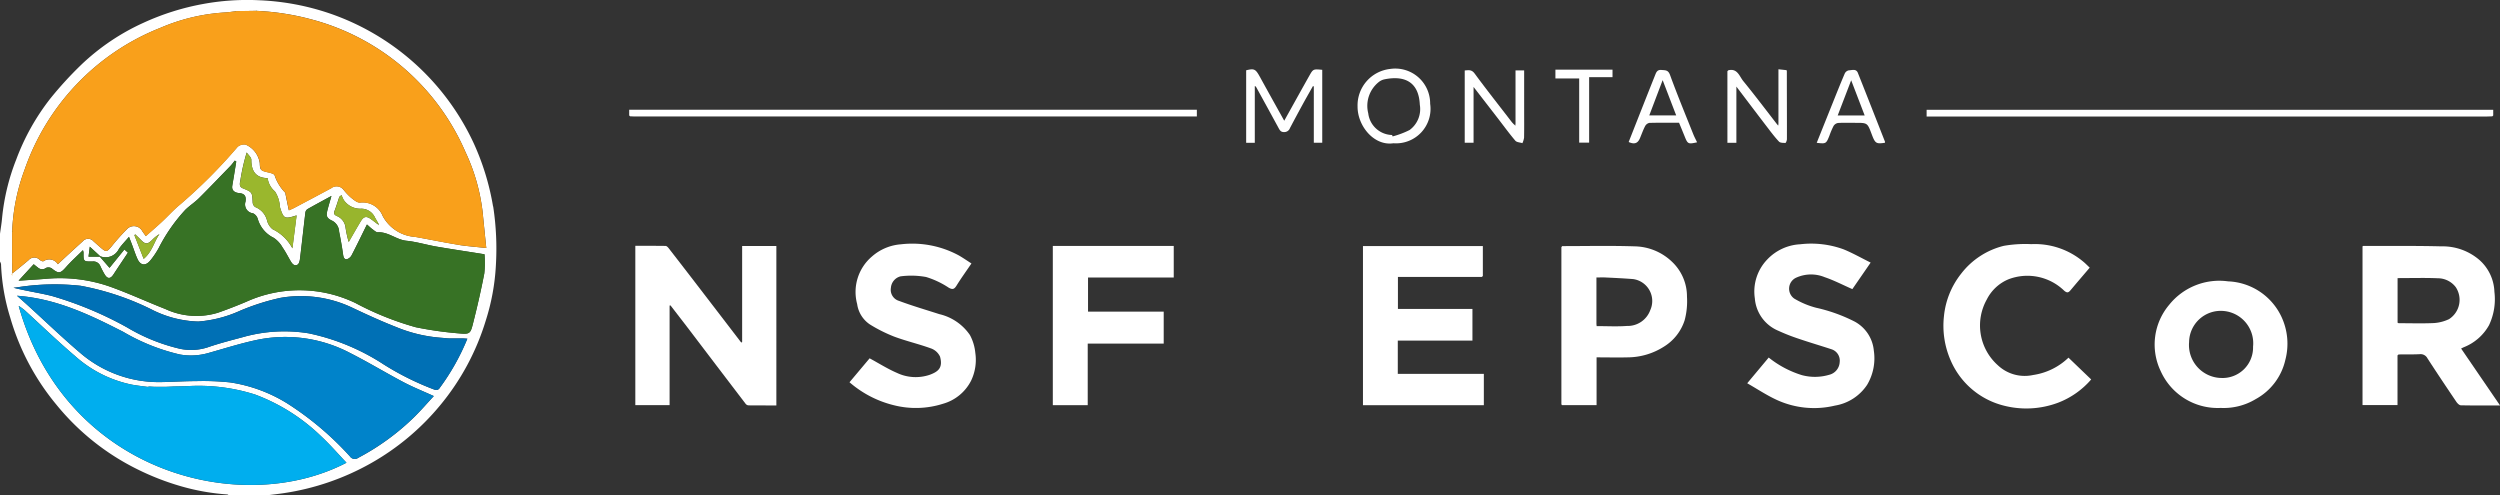 <svg id="Group_203" data-name="Group 203" xmlns="http://www.w3.org/2000/svg" xmlns:xlink="http://www.w3.org/1999/xlink" width="216" height="42.797" viewBox="0 0 216 42.797">
  <rect x="0" y="0" width="216" height="42.797" fill="#333333" stroke="none"/>
  <defs>
    <clipPath id="clip-path">
      <rect id="Rectangle_96" data-name="Rectangle 96" width="216" height="42.797" fill="none"/>
    </clipPath>
  </defs>
  <g id="Group_202" data-name="Group 202" clip-path="url(#clip-path)">
    <path id="Path_178" data-name="Path 178" d="M42.6,17.836a21.725,21.725,0,0,0-1.66-5.436A21.35,21.35,0,0,0,28.5,1.165,21.615,21.615,0,0,0,22.4.023a21.073,21.073,0,0,0-4.9.33A21.65,21.65,0,0,0,12.38,1.976,19.335,19.335,0,0,0,7,5.614,31.852,31.852,0,0,0,4.36,8.5,19.614,19.614,0,0,0,1.4,13.789,18.66,18.66,0,0,0,.179,18.843C.139,19.3.061,19.75,0,20.2v2.4a.686.686,0,0,1,.089.219,17.768,17.768,0,0,0,.8,4.635,20.789,20.789,0,0,0,3.982,7.508,20.977,20.977,0,0,0,6.984,5.576,22.341,22.341,0,0,0,3.808,1.481,18.974,18.974,0,0,0,3.971.7c.049,0,.094.049.142.075h3.3c.5-.064,1-.118,1.5-.194a21.85,21.85,0,0,0,7.457-2.568,21.352,21.352,0,0,0,6-5.019,21.036,21.036,0,0,0,3.927-7.283,18.938,18.938,0,0,0,.884-4.8,24.267,24.267,0,0,0-.234-5.1m-40.986,8.6a6.182,6.182,0,0,1,.5.363C3.577,28.125,5,29.5,6.5,30.774a10.519,10.519,0,0,0,4.9,2.461c.445.082.9.129,1.345.191l.162-.028.458.024.082,0h.723l.168,0,.461-.02.187-.01c.377-.008.754-.014,1.131-.025a16.126,16.126,0,0,1,5.929.724,16.474,16.474,0,0,1,5.728,3.632c.766.716,1.455,1.514,2.161,2.256-9.1,4.744-24.283.888-28.319-13.543m34.237,9.537a20.7,20.7,0,0,1-4.9,3.583.5.5,0,0,1-.714-.12,26.572,26.572,0,0,0-5.421-4.581,13.013,13.013,0,0,0-4.935-1.813,22.153,22.153,0,0,0-2.974-.111c-.959,0-1.917.064-2.876.082a10.414,10.414,0,0,1-7.144-2.558c-1.524-1.3-2.968-2.686-4.448-4.033-.3-.274-.607-.544-.972-.869,3.4.248,6.3,1.647,9.179,3.118a17.427,17.427,0,0,0,4.892,1.957,5.448,5.448,0,0,0,2.444-.121c1.382-.388,2.753-.825,4.154-1.127a12.006,12.006,0,0,1,8.127,1.127c1.56.788,3.058,1.7,4.6,2.513.823.433,1.69.781,2.616,1.2-.55.594-1.067,1.194-1.628,1.752m2.141-2.456c-.163.228-.309.2-.524.123A24.316,24.316,0,0,1,33.176,31.5a18.984,18.984,0,0,0-6.492-2.7,13.123,13.123,0,0,0-5.723.332c-1.016.273-2.039.534-3.031.879a4.632,4.632,0,0,1-2.4.117,16,16,0,0,1-4.54-1.836,31.384,31.384,0,0,0-6.468-2.709c-1.036-.27-2.107-.411-3.359-.722.1-.012.207-.021.31-.036a20.726,20.726,0,0,1,5.49-.136,23.362,23.362,0,0,1,6.322,2.143,9.414,9.414,0,0,0,3.841.946,10.714,10.714,0,0,0,3.595-.924,19.892,19.892,0,0,1,3.5-1.121,10.352,10.352,0,0,1,6.286.884c1.232.582,2.474,1.151,3.744,1.646a12.569,12.569,0,0,0,3.961.924l.254.023.2.02.168.007h1.17l.373.023a19.624,19.624,0,0,1-2.387,4.25m3.849-9.891c-.284,1.476-.623,2.943-.994,4.4-.2.786-.284.865-1.115.79a31.3,31.3,0,0,1-3.809-.538,25.716,25.716,0,0,1-5.228-2.1,11.15,11.15,0,0,0-9.425-.1q-1.205.512-2.444.946a6.351,6.351,0,0,1-4.544-.322c-1.641-.643-3.243-1.39-4.9-1.973a13.17,13.17,0,0,0-5.468-.63c-.736.059-1.473.1-2.311.158l1.307-1.423c.142.112.239.2.343.27a.55.55,0,0,0,.727.045.522.522,0,0,1,.484.042c.612.483.738.459,1.262-.133.437-.493.931-.935,1.438-1.439a1.172,1.172,0,0,1,.049.192c-.007.789-.007.8.794.785a.645.645,0,0,1,.664.411,7.818,7.818,0,0,0,.37.709c.247.405.5.4.761,0,.4-.613.811-1.222,1.25-1.883l-.308-.273L9.464,23.14l-.836-.963h-.98c.039-.3.068-.534.11-.862l.9.826a1.27,1.27,0,0,0,1.614-.635c.236-.346.537-.648.871-1.042.116.3.195.5.271.7.152.4.281.812.457,1.2.257.571.689.642,1.1.159a7.191,7.191,0,0,0,.743-1.1,14.523,14.523,0,0,1,2.3-3.3c.371-.359.815-.644,1.181-1.008.914-.907,1.8-1.838,2.7-2.764.142-.146.259-.316.388-.475l.126.076c-.071.439-.142.878-.214,1.317-.043.262-.091.523-.132.785-.071.455.285.6.589.629.52.043.62.311.555.736a.771.771,0,0,0,.649,1.01.771.771,0,0,1,.406.47,2.617,2.617,0,0,0,1.381,1.647,2.4,2.4,0,0,1,.764.834c.263.374.469.788.7,1.182.135.226.314.458.594.305.126-.068.191-.319.213-.5.163-1.333.306-2.669.466-4a.431.431,0,0,1,.169-.292c.654-.373,1.317-.728,2.083-1.146-.134.47-.244.829-.338,1.193-.142.551-.082.725.427.96a1.114,1.114,0,0,1,.574.939q.2.976.341,1.964c.034.233.095.452.346.406a.718.718,0,0,0,.409-.366c.441-.848.855-1.71,1.309-2.629.222.193.346.318.487.418s.306.262.453.254c.914-.045,1.593.644,2.476.733.864.087,1.709.348,2.57.5,1.395.239,2.795.448,4.17.667a8.735,8.735,0,0,1-.017,1.653m-30.223-3.3.066-.077c.155.151.315.3.464.453.411.432.6.432,1.018.012a3.04,3.04,0,0,1,.613-.486c-.47.668-.629,1.533-1.365,2.14l-.8-2.042m9.156-4.764a17.566,17.566,0,0,1,.544-2.386c.141.21.4.42.4.631,0,.963.369,1.563,1.412,1.587a1.791,1.791,0,0,0,.625,1.144,2.6,2.6,0,0,1,.389.978c.04.121.011.264.049.387.311,1.006.4,1.047,1.438.707-.122.955-.243,1.9-.364,2.849a3.8,3.8,0,0,0-1.715-1.654,1.409,1.409,0,0,1-.479-.763,1.693,1.693,0,0,0-1.019-1.151.524.524,0,0,1-.221-.4c-.04-.891-.034-.885-.869-1.227-.341-.14-.228-.467-.192-.7m8.138,2.656c.156-.4.276-.807.411-1.212l.191-.154a2.734,2.734,0,0,0,.182.416,1.723,1.723,0,0,0,1.523.766,1.292,1.292,0,0,1,1.187.773c.09.152.177.307.265.46l.053.112c0,.029.009.058.013.087l-.047-.062-.106-.072c-.176-.133-.35-.27-.53-.4-.393-.279-.62-.241-.874.177-.344.567-.668,1.146-1.047,1.8a9.176,9.176,0,0,1-.269-1.21,1.227,1.227,0,0,0-.778-1.043c-.215-.107-.264-.214-.174-.442m10.672,2.932c-1.239-.2-2.47-.46-3.707-.678a3.436,3.436,0,0,1-2.8-1.794,1.864,1.864,0,0,0-1.962-1.172c-.248.023-.548-.24-.782-.425a4.673,4.673,0,0,1-.642-.676.758.758,0,0,0-1.068-.144c-1.069.578-2.144,1.144-3.218,1.713-.127.068-.263.12-.445.2-.1-.475-.189-.912-.278-1.349-.012-.058,0-.133-.032-.172a3.878,3.878,0,0,1-.918-1.5c-.033-.134-.393-.218-.616-.268-.584-.132-.654-.2-.667-.788a2.064,2.064,0,0,0-1.219-1.6.859.859,0,0,0-.7.194,44.91,44.91,0,0,1-4.991,5c-.559.46-1.044,1.009-1.575,1.5-.417.389-.852.759-1.362,1.211L12.31,20a.826.826,0,0,0-1.37-.169,18.435,18.435,0,0,0-1.3,1.459c-.426.506-.461.518-.973.078q-.3-.261-.6-.529a.6.6,0,0,0-.906,0c-.362.329-.725.658-1.085.989s-.695.644-1.077,1a.874.874,0,0,0-1.243-.258c-.069.038-.242-.049-.329-.123a.649.649,0,0,0-.952.026c-.467.395-.946.775-1.42,1.16v-.779l-.009-.132v-2.7a.388.388,0,0,1-.015-.052s.014-.012.022-.017a17.032,17.032,0,0,1,1.068-5.278A20.322,20.322,0,0,1,13.874,2.4a16.557,16.557,0,0,1,5.541-1.32c.307-.015.612-.065.918-.1l.02-.029.029.014L22.113.938a.03.03,0,0,1,.052,0,21.894,21.894,0,0,1,4.655.714,20.094,20.094,0,0,1,13.4,11.492A16.6,16.6,0,0,1,41.7,18.32c.1,1,.2,2,.316,3.109-.872-.1-1.656-.15-2.428-.276" transform="translate(0 0)" fill="#fff"/>
    <path id="Path_179" data-name="Path 179" d="M150.7,62.369v8.559h-2.961V57.167c.876,0,1.746-.005,2.615.008.086,0,.191.1.253.181q1.406,1.809,2.8,3.627,1.739,2.263,3.474,4.529l.064.046.023-.1V57.184h2.957V70.957c-.807,0-1.618,0-2.43-.007a.374.374,0,0,1-.239-.151q-2.428-3.181-4.847-6.367c-.538-.706-1.083-1.407-1.624-2.11l-.061-.049-.025.1" transform="translate(-92.847 -35.927)" fill="#fff"/>
    <path id="Path_180" data-name="Path 180" d="M552.428,66.642v4.3h-3.023V57.232c.013-.01.036-.041.059-.041,2.254.006,4.51-.021,6.763.036A4.861,4.861,0,0,1,559.5,58.4a3.847,3.847,0,0,1,1.3,2.754,5.24,5.24,0,0,1-.469,2.891,4.294,4.294,0,0,1-2.162,1.891c-.076.033-.149.072-.246.119l3.365,4.919c-1.174,0-2.279.01-3.384-.014-.134,0-.3-.166-.391-.3-.844-1.247-1.682-2.5-2.5-3.762a.666.666,0,0,0-.668-.354c-.607.029-1.216.017-1.824.022l-.087.075m0-6.672v3.856c.046.02.072.042.1.042,1.023,0,2.048.035,3.069-.014a3.623,3.623,0,0,0,1.273-.336,1.978,1.978,0,0,0,.58-2.77,1.947,1.947,0,0,0-1.538-.763c-1.137-.049-2.279-.014-3.483-.014" transform="translate(-345.283 -35.942)" fill="#fff"/>
    <path id="Path_181" data-name="Path 181" d="M327.223,59.89h-7.246v2.766h6.438v2.739h-6.45v2.873H327.4v2.707H316.956V57.226h10.358v2.59l-.091.074" transform="translate(-199.196 -35.965)" fill="#fff"/>
    <path id="Path_182" data-name="Path 182" d="M363.171,57.206c2.091,0,4.184-.048,6.273.021a4.772,4.772,0,0,1,3.235,1.352,4.116,4.116,0,0,1,1.272,2.993,6.381,6.381,0,0,1-.2,2.034,4.172,4.172,0,0,1-1.79,2.285,5.876,5.876,0,0,1-3.121.927c-.887.022-1.775,0-2.7,0v4.127h-2.995c-.02-.041-.045-.065-.045-.09q0-6.778,0-13.555l.068-.1m2.979,6.918c.9,0,1.76.05,2.613-.014a2.077,2.077,0,0,0,2.02-1.369,1.911,1.911,0,0,0-1.487-2.681c-.791-.062-1.585-.1-2.377-.138-.258-.013-.517,0-.788,0,0,1.38,0,2.683,0,3.987,0,.057.01.114.019.218" transform="translate(-228.196 -35.942)" fill="#fff"/>
    <path id="Path_183" data-name="Path 183" d="M406.31,68.754l1.859-2.224a8.633,8.633,0,0,0,2.864,1.519,4.337,4.337,0,0,0,2.354-.027,1.19,1.19,0,0,0,.915-1.105,1.03,1.03,0,0,0-.735-1.111c-.933-.307-1.877-.582-2.807-.9a16.927,16.927,0,0,1-1.782-.7,3.3,3.3,0,0,1-2.007-2.781,3.99,3.99,0,0,1,1.085-3.381,4.212,4.212,0,0,1,2.828-1.3,8.155,8.155,0,0,1,3.751.435c.784.321,1.526.743,2.341,1.147l-1.581,2.292c-.819-.36-1.584-.76-2.392-1.033a3.1,3.1,0,0,0-2.434.032,1.046,1.046,0,0,0-.2,1.815,7.246,7.246,0,0,0,1.893.795,14,14,0,0,1,3.329,1.194,3.178,3.178,0,0,1,1.66,2.517,4.473,4.473,0,0,1-.581,2.95,4.136,4.136,0,0,1-2.779,1.794,7.715,7.715,0,0,1-5.059-.507c-.847-.393-1.634-.917-2.525-1.426" transform="translate(-255.352 -35.638)" fill="#fff"/>
    <path id="Path_184" data-name="Path 184" d="M208.084,58.413c-.462.681-.9,1.285-1.289,1.913-.194.309-.338.372-.685.171a7.447,7.447,0,0,0-1.946-.917,7.169,7.169,0,0,0-2.2-.057,1.108,1.108,0,0,0-.838.993,1,1,0,0,0,.71,1.132c1.138.425,2.307.766,3.465,1.139a4.413,4.413,0,0,1,2.653,1.809,4.044,4.044,0,0,1,.465,1.539,4.151,4.151,0,0,1-.372,2.419,3.911,3.911,0,0,1-2.413,1.977,7.734,7.734,0,0,1-4.259.127,9.171,9.171,0,0,1-3.826-1.983l1.738-2.069c.812.44,1.552.911,2.346,1.253a3.77,3.77,0,0,0,2.85.17c.773-.283,1.141-.633.889-1.566a1.369,1.369,0,0,0-.8-.718c-1.038-.378-2.124-.626-3.158-1.012a12.768,12.768,0,0,1-2.108-1.057,2.537,2.537,0,0,1-1.095-1.755A4.02,4.02,0,0,1,199.5,57.8a4.258,4.258,0,0,1,2.484-1.043,8.45,8.45,0,0,1,5.016.963c.364.21.71.451,1.083.69" transform="translate(-124.152 -35.648)" fill="#fff"/>
    <path id="Path_185" data-name="Path 185" d="M462.758,66.566l1.964,1.885a7.129,7.129,0,0,1-2.869,2.014,7.812,7.812,0,0,1-4.726.236,6.794,6.794,0,0,1-4.531-3.863A7.461,7.461,0,0,1,452,63a7.01,7.01,0,0,1,1.49-3.689,6.65,6.65,0,0,1,3.688-2.405,10.863,10.863,0,0,1,2.369-.145,6.512,6.512,0,0,1,4.486,1.508c.192.155.363.337.563.523-.567.665-1.111,1.3-1.646,1.936-.178.213-.291.283-.56.056a4.561,4.561,0,0,0-4.824-.982,3.681,3.681,0,0,0-1.865,1.745,4.6,4.6,0,0,0,.937,5.66,3.385,3.385,0,0,0,3.063.861,5.557,5.557,0,0,0,3.06-1.5" transform="translate(-284.044 -35.667)" fill="#fff"/>
    <path id="Path_186" data-name="Path 186" d="M254.412,65.638h-6.565v5.32h-3.016V57.2h10.448v2.728h-7.405v2.948h6.538Z" transform="translate(-153.868 -35.951)" fill="#fff"/>
    <path id="Path_187" data-name="Path 187" d="M506.717,76.309a5.4,5.4,0,0,1-5.136-3.186,5.315,5.315,0,0,1,.732-5.723,5.555,5.555,0,0,1,5.095-2.029A5.325,5.325,0,0,1,512,68.4a5.474,5.474,0,0,1,.347,3.774,5.151,5.151,0,0,1-2.549,3.367,5.37,5.37,0,0,1-3.082.764m.046-2.59a2.632,2.632,0,0,0,2.8-2.7,2.8,2.8,0,0,0-2.608-3.089,2.735,2.735,0,0,0-2.918,2.691,2.848,2.848,0,0,0,2.724,3.1" transform="translate(-314.898 -41.062)" fill="#fff"/>
    <path id="Path_188" data-name="Path 188" d="M146.317,26.011v-.494h49.046V26.1H146.747c-.119,0-.237-.01-.355-.015l-.075-.074" transform="translate(-91.955 -16.037)" fill="#fff"/>
    <path id="Path_189" data-name="Path 189" d="M496.914,26.1c-.148,0-.3.014-.444.014H448.036v-.577H496.99v.488l-.076.075" transform="translate(-281.576 -16.048)" fill="#fff"/>
    <path id="Path_190" data-name="Path 190" d="M290.545,17.558v4.907H289.8V16.2c.705-.172.813-.112,1.194.582.687,1.251,1.384,2.5,2.095,3.777.734-1.316,1.448-2.611,2.175-3.9.327-.578.34-.57,1.109-.5v6.3h-.728V17.591l-.077-.023c-.275.488-.554.973-.823,1.464q-.587,1.074-1.16,2.157a.519.519,0,0,1-.5.35c-.287.007-.375-.149-.483-.347q-.975-1.793-1.96-3.58l-.1-.054" transform="translate(-182.131 -10.127)" fill="#fff"/>
    <path id="Path_191" data-name="Path 191" d="M318.809,22.449c-1.658.256-3.107-1.476-3.1-3.173a3.165,3.165,0,0,1,2.8-3.245,3.015,3.015,0,0,1,3.472,3.011,2.981,2.981,0,0,1-3.176,3.407m-.113-.713.044.123a7.452,7.452,0,0,0,1.47-.555,2.243,2.243,0,0,0,.881-2.184c-.087-1.959-1.3-2.555-3.064-2.191a1.163,1.163,0,0,0-.492.239,2.629,2.629,0,0,0-.9,2.691,2.124,2.124,0,0,0,2.058,1.877" transform="translate(-198.415 -10.072)" fill="#fff"/>
    <path id="Path_192" data-name="Path 192" d="M345.01,21.019V16.34h.746V19.8c0,.785.008,1.57-.007,2.355a1.785,1.785,0,0,1-.144.471c-.207-.067-.489-.07-.61-.211-.518-.607-.987-1.254-1.475-1.886l-2.135-2.76v4.821h-.764V16.344c.313-.02.584-.1.853.261,1.045,1.419,2.137,2.8,3.215,4.2a3.039,3.039,0,0,0,.243.252l.075.065Z" transform="translate(-214.069 -10.257)" fill="#fff"/>
    <path id="Path_193" data-name="Path 193" d="M406.117,20.882V16.108l.71.078c-.009.009-.026.023-.024.027a.5.5,0,0,0,.04.061c0,1.956.011,3.912.007,5.868,0,.115-.084.328-.129.329-.189,0-.448,0-.556-.113-.377-.4-.71-.847-1.046-1.286-.859-1.122-1.711-2.249-2.636-3.468v4.859h-.775V16.276l.075-.078c.794-.2.963.525,1.3.935,1.014,1.242,1.979,2.524,2.963,3.79l.052.053.021-.094" transform="translate(-252.46 -10.123)" fill="#fff"/>
    <path id="Path_194" data-name="Path 194" d="M428.366,22.553c-.76.112-.837.062-1.145-.758-.363-.965-.363-.965-1.391-.965-.5,0-1.009-.018-1.512.012a.565.565,0,0,0-.384.256,6.589,6.589,0,0,0-.357.837c-.285.708-.3.716-1.1.622q.713-1.778,1.419-3.539c.331-.822.658-1.645,1.008-2.458a.5.5,0,0,1,.346-.266c.271-.007.63-.16.781.217.79,1.983,1.568,3.97,2.347,5.956.009.024-.007.058-.012.087m-4.076-2.361h2.331l-1.166-3.04-1.165,3.04" transform="translate(-265.513 -10.217)" fill="#fff"/>
    <path id="Path_195" data-name="Path 195" d="M378.745,22.5c.761-1.928,1.517-3.858,2.287-5.783.091-.228.175-.481.545-.445.335.032.581-.014.744.434.627,1.721,1.328,3.414,2.007,5.116.094.235.215.46.33.7-.761.171-.809.146-1.059-.47-.162-.4-.327-.8-.5-1.219-.853,0-1.713-.012-2.572.013a.552.552,0,0,0-.364.286c-.172.331-.295.687-.44,1.032-.192.457-.487.555-.977.332m2.938-5.35L380.526,20.2h2.327l-1.169-3.045" transform="translate(-238.029 -10.227)" fill="#fff"/>
    <path id="Path_196" data-name="Path 196" d="M363.766,16.961h-2.054V16.2h4.933v.649h-2.02v5.656h-.859Z" transform="translate(-227.324 -10.182)" fill="#fff"/>
    <path id="Path_197" data-name="Path 197" d="M344.59,64.27l.091-.074-.091.074" transform="translate(-216.563 -40.345)" fill="#fff"/>
    <path id="Path_198" data-name="Path 198" d="M413.45,28.957l-.021.094L413.376,29l.074-.04" transform="translate(-259.793 -18.199)" fill="#fff"/>
    <path id="Path_199" data-name="Path 199" d="M155.706,71.008l.025-.1.061.049-.086.047" transform="translate(-97.856 -44.566)" fill="#fff"/>
    <path id="Path_200" data-name="Path 200" d="M352.3,28.966l0,.1L352.221,29l.08-.036" transform="translate(-221.359 -18.204)" fill="#fff"/>
    <path id="Path_201" data-name="Path 201" d="M579.593,26.923l.076-.075-.076.075" transform="translate(-364.255 -16.873)" fill="#fff"/>
    <path id="Path_202" data-name="Path 202" d="M415.461,16.407a.513.513,0,0,1-.04-.061s.016-.018.024-.027a.408.408,0,0,1,.025.056c0,.009-.005.021-.009.032" transform="translate(-261.078 -10.256)" fill="#fff"/>
    <path id="Path_203" data-name="Path 203" d="M401.783,16.348l-.075.078.075-.078" transform="translate(-252.46 -10.274)" fill="#fff"/>
    <path id="Path_204" data-name="Path 204" d="M172.431,79.487l-.023.1-.065-.046.087-.053" transform="translate(-108.313 -49.955)" fill="#fff"/>
    <path id="Path_205" data-name="Path 205" d="M557.542,82.5l.087-.075-.087.075" transform="translate(-350.397 -51.805)" fill="#fff"/>
    <path id="Path_206" data-name="Path 206" d="M146.317,26.846l.075.074-.075-.074" transform="translate(-91.955 -16.872)" fill="#fff"/>
    <path id="Path_207" data-name="Path 207" d="M291.8,20l.1.054L291.8,20" transform="translate(-183.388 -12.569)" fill="#fff"/>
    <path id="Path_208" data-name="Path 208" d="M363.175,57.233l-.068.1.068-.1" transform="translate(-228.201 -35.969)" fill="#fff"/>
    <path id="Path_209" data-name="Path 209" d="M23.854,2.528a21.871,21.871,0,0,1,4.655.715,20.094,20.094,0,0,1,13.4,11.491,16.6,16.6,0,0,1,1.477,5.173c.1,1,.2,2,.316,3.109-.872-.1-1.656-.15-2.428-.276-1.239-.2-2.47-.459-3.707-.678a3.435,3.435,0,0,1-2.8-1.794A1.865,1.865,0,0,0,32.808,19.1c-.248.023-.548-.24-.782-.425a4.687,4.687,0,0,1-.641-.676.758.758,0,0,0-1.068-.144c-1.069.578-2.144,1.144-3.218,1.713-.127.068-.263.12-.445.2-.1-.475-.189-.912-.278-1.349-.012-.058,0-.132-.032-.172a3.876,3.876,0,0,1-.918-1.5c-.033-.134-.393-.218-.616-.268-.584-.132-.654-.2-.667-.788a2.064,2.064,0,0,0-1.219-1.6.858.858,0,0,0-.7.194,44.939,44.939,0,0,1-4.991,5c-.559.46-1.044,1.009-1.575,1.5-.417.389-.852.759-1.362,1.211L14,21.585a.826.826,0,0,0-1.37-.169,18.509,18.509,0,0,0-1.3,1.459c-.426.506-.461.519-.973.078q-.3-.261-.6-.529a.6.6,0,0,0-.906,0c-.362.329-.725.658-1.085.989s-.7.645-1.077,1a.874.874,0,0,0-1.243-.258c-.069.038-.242-.049-.329-.123a.649.649,0,0,0-.952.026c-.485.411-.984.805-1.478,1.207l.057.158v-.983l-.009-.132v-2.7a.065.065,0,0,0,.007-.069A17.056,17.056,0,0,1,3.81,16.261,20.322,20.322,0,0,1,15.563,3.984,16.566,16.566,0,0,1,21.1,2.664c.307-.015.612-.065.917-.1l.028,0,.021-.019,1.73-.024.025.029Z" transform="translate(-1.689 -1.587)" fill="#f9a01b"/>
    <path id="Path_210" data-name="Path 210" d="M11.367,45.622a1.27,1.27,0,0,0,1.614-.634c.236-.347.538-.648.871-1.042.116.3.2.5.271.7.151.4.281.812.457,1.2.257.571.689.642,1.105.159a7.186,7.186,0,0,0,.743-1.1,14.529,14.529,0,0,1,2.3-3.3c.371-.359.816-.644,1.182-1.008.914-.907,1.8-1.838,2.7-2.764.142-.146.259-.316.388-.475l.127.077c-.072.439-.142.878-.214,1.317-.043.262-.092.523-.132.785-.071.455.285.6.589.628.52.043.62.311.555.737a.771.771,0,0,0,.649,1.01.77.77,0,0,1,.406.47,2.616,2.616,0,0,0,1.381,1.647,2.4,2.4,0,0,1,.764.834c.263.374.469.788.7,1.182.135.226.314.458.595.305.126-.068.191-.319.213-.5.163-1.333.306-2.669.466-4a.432.432,0,0,1,.169-.292c.653-.373,1.317-.728,2.083-1.146-.134.47-.244.83-.338,1.194-.142.551-.082.724.427.96a1.115,1.115,0,0,1,.575.939q.2.976.341,1.964c.034.233.095.453.346.406a.72.72,0,0,0,.409-.366c.44-.849.855-1.711,1.308-2.629.223.193.346.317.487.418s.305.262.453.254c.913-.045,1.593.644,2.475.733.864.087,1.71.348,2.57.5,1.394.239,2.794.448,4.17.667a8.7,8.7,0,0,1-.017,1.653c-.284,1.476-.623,2.943-.994,4.4-.2.785-.284.865-1.115.79a31.305,31.305,0,0,1-3.809-.537,25.767,25.767,0,0,1-5.228-2.1,11.147,11.147,0,0,0-9.425-.1q-1.206.512-2.445.946a6.353,6.353,0,0,1-4.544-.322c-1.641-.643-3.243-1.39-4.9-1.973a13.158,13.158,0,0,0-5.468-.63c-.736.059-1.473.1-2.311.158l1.307-1.422c.142.112.239.2.344.27a.551.551,0,0,0,.727.046.52.52,0,0,1,.484.042c.612.482.738.459,1.262-.133.437-.493.931-.936,1.438-1.439a1.114,1.114,0,0,1,.049.191c-.007.789-.007.8.794.785a.646.646,0,0,1,.664.411,7.874,7.874,0,0,0,.37.709c.247.4.5.4.761,0,.4-.613.811-1.222,1.25-1.883l-.308-.273L12.17,46.623l-.836-.963.033-.037" transform="translate(-2.706 -23.482)" fill="#377225"/>
    <path id="Path_211" data-name="Path 211" d="M17.076,78.138l.461-.02.187-.01c.377-.008.754-.014,1.131-.025a16.134,16.134,0,0,1,5.929.724,16.462,16.462,0,0,1,5.728,3.632c.766.716,1.455,1.514,2.161,2.256-9.1,4.744-24.284.888-28.319-13.543a6.181,6.181,0,0,1,.5.363c1.459,1.327,2.877,2.7,4.38,3.975a10.518,10.518,0,0,0,4.9,2.461c.445.082.9.129,1.345.191l.162-.028.458.024.04.015.042-.012h.723l.168,0" transform="translate(-2.736 -44.717)" fill="#00aeee"/>
    <path id="Path_212" data-name="Path 212" d="M3.941,68.773c3.4.248,6.3,1.647,9.179,3.119a17.432,17.432,0,0,0,4.892,1.956,5.453,5.453,0,0,0,2.444-.12c1.381-.388,2.753-.826,4.154-1.127a12.006,12.006,0,0,1,8.127,1.127c1.56.788,3.058,1.7,4.6,2.513.823.433,1.69.781,2.616,1.2-.55.594-1.068,1.194-1.628,1.751a20.7,20.7,0,0,1-4.9,3.583.5.5,0,0,1-.715-.12,26.573,26.573,0,0,0-5.42-4.582,13.012,13.012,0,0,0-4.936-1.813,22.207,22.207,0,0,0-2.974-.112c-.959,0-1.917.064-2.877.082a10.418,10.418,0,0,1-7.144-2.558c-1.524-1.3-2.968-2.686-4.448-4.033-.3-.274-.607-.544-.972-.869" transform="translate(-2.477 -43.222)" fill="#0083ca"/>
    <path id="Path_213" data-name="Path 213" d="M42.356,70.827a19.593,19.593,0,0,1-2.388,4.25c-.163.228-.309.2-.524.123a24.3,24.3,0,0,1-4.294-2.135,18.988,18.988,0,0,0-6.492-2.7,13.123,13.123,0,0,0-5.723.332c-1.016.273-2.039.535-3.031.879a4.632,4.632,0,0,1-2.4.117,16,16,0,0,1-4.54-1.836A31.4,31.4,0,0,0,6.5,67.147c-1.037-.27-2.107-.411-3.359-.722.1-.012.207-.021.31-.036a20.723,20.723,0,0,1,5.489-.136A23.377,23.377,0,0,1,15.262,68.4a9.413,9.413,0,0,0,3.84.946,10.724,10.724,0,0,0,3.595-.925A19.892,19.892,0,0,1,26.2,67.3a10.352,10.352,0,0,1,6.286.884c1.232.582,2.474,1.151,3.744,1.646a12.577,12.577,0,0,0,3.961.925l.253.023.2.02.168.007h1.169l.373.023" transform="translate(-1.973 -41.56)" fill="#0070b5"/>
    <path id="Path_214" data-name="Path 214" d="M60.336,43.751A3.8,3.8,0,0,0,58.622,42.1a1.408,1.408,0,0,1-.479-.762,1.693,1.693,0,0,0-1.019-1.151.525.525,0,0,1-.221-.4c-.04-.89-.034-.885-.869-1.227-.341-.14-.228-.467-.192-.7a17.578,17.578,0,0,1,.544-2.386c.141.21.4.42.4.631,0,.963.369,1.563,1.412,1.587a1.791,1.791,0,0,0,.625,1.144,2.607,2.607,0,0,1,.389.977c.041.121.011.265.049.387.311,1.006.4,1.047,1.438.707-.122.955-.243,1.9-.364,2.849" transform="translate(-35.065 -22.292)" fill="#9ab72d"/>
    <path id="Path_215" data-name="Path 215" d="M81.425,47.846c-.176-.133-.35-.27-.53-.4-.393-.279-.62-.241-.874.177-.344.567-.668,1.146-1.047,1.8a9.127,9.127,0,0,1-.269-1.209,1.227,1.227,0,0,0-.779-1.043c-.214-.107-.264-.214-.174-.442.156-.4.276-.808.411-1.213l.191-.154a2.7,2.7,0,0,0,.182.416,1.721,1.721,0,0,0,1.523.766,1.291,1.291,0,0,1,1.187.773c.09.152.177.307.265.46l-.087.066" transform="translate(-48.838 -28.51)" fill="#98b52d"/>
    <path id="Path_216" data-name="Path 216" d="M32.071,56.592l-.8-2.042.066-.077c.155.151.315.3.464.453.411.432.6.432,1.017.012a3.037,3.037,0,0,1,.613-.486c-.47.668-.629,1.533-1.365,2.14" transform="translate(-19.656 -34.221)" fill="#98b52d"/>
    <path id="Path_217" data-name="Path 217" d="M21.564,58.233h-.98c.039-.3.068-.534.11-.862l.9.825-.033.037" transform="translate(-12.936 -36.056)" fill="#377225"/>
    <path id="Path_218" data-name="Path 218" d="M108.06,78.735l-.373-.023.373.023" transform="translate(-67.678 -49.468)" fill="#1a1a1a"/>
    <path id="Path_219" data-name="Path 219" d="M103.117,78.6l-.254-.023.254.023" transform="translate(-64.646 -49.38)" fill="#1a1a1a"/>
    <path id="Path_220" data-name="Path 220" d="M104.257,78.7l-.168-.007.168.007" transform="translate(-65.416 -49.453)" fill="#1a1a1a"/>
    <path id="Path_221" data-name="Path 221" d="M2.817,61.16l.009.132-.009-.132" transform="translate(-1.77 -38.437)" fill="#98b52d"/>
    <path id="Path_222" data-name="Path 222" d="M34.469,89.894l-.162.029.162-.029" transform="translate(-21.561 -56.495)" fill="#2c2c2c"/>
    <path id="Path_223" data-name="Path 223" d="M38.312,89.954l-.168,0,.168,0" transform="translate(-23.972 -56.533)" fill="#2c2c2c"/>
    <path id="Path_224" data-name="Path 224" d="M40.025,89.873l-.187.01.187-.01" transform="translate(-25.037 -56.482)" fill="#2c2c2c"/>
    <path id="Path_225" data-name="Path 225" d="M2.8,53.7a.065.065,0,0,1-.007.069.346.346,0,0,1-.015-.052s.014-.011.022-.017" transform="translate(-1.745 -33.751)" fill="#98b52d"/>
    <path id="Path_226" data-name="Path 226" d="M88.03,52.167l.012.088-.047-.062.036-.026" transform="translate(-55.301 -32.785)" fill="#98b52d"/>
    <path id="Path_227" data-name="Path 227" d="M87.8,51.867l.054.112L87.817,52l-.106-.072.087-.066" transform="translate(-55.123 -32.597)" fill="#98b52d"/>
    <path id="Path_228" data-name="Path 228" d="M59.569,2.505l-.027.026L59.517,2.5a.031.031,0,0,1,.052,0" transform="translate(-37.404 -1.564)" fill="#98b52d"/>
    <path id="Path_229" data-name="Path 229" d="M36.058,89.962l-.042.012-.04-.015.082,0" transform="translate(-22.61 -56.536)" fill="#2c2c2c"/>
    <path id="Path_230" data-name="Path 230" d="M54.777,2.565l-.022.019-.028,0,.021-.03Z" transform="translate(-34.394 -1.603)" fill="#98b52d"/>
  </g>
</svg>
